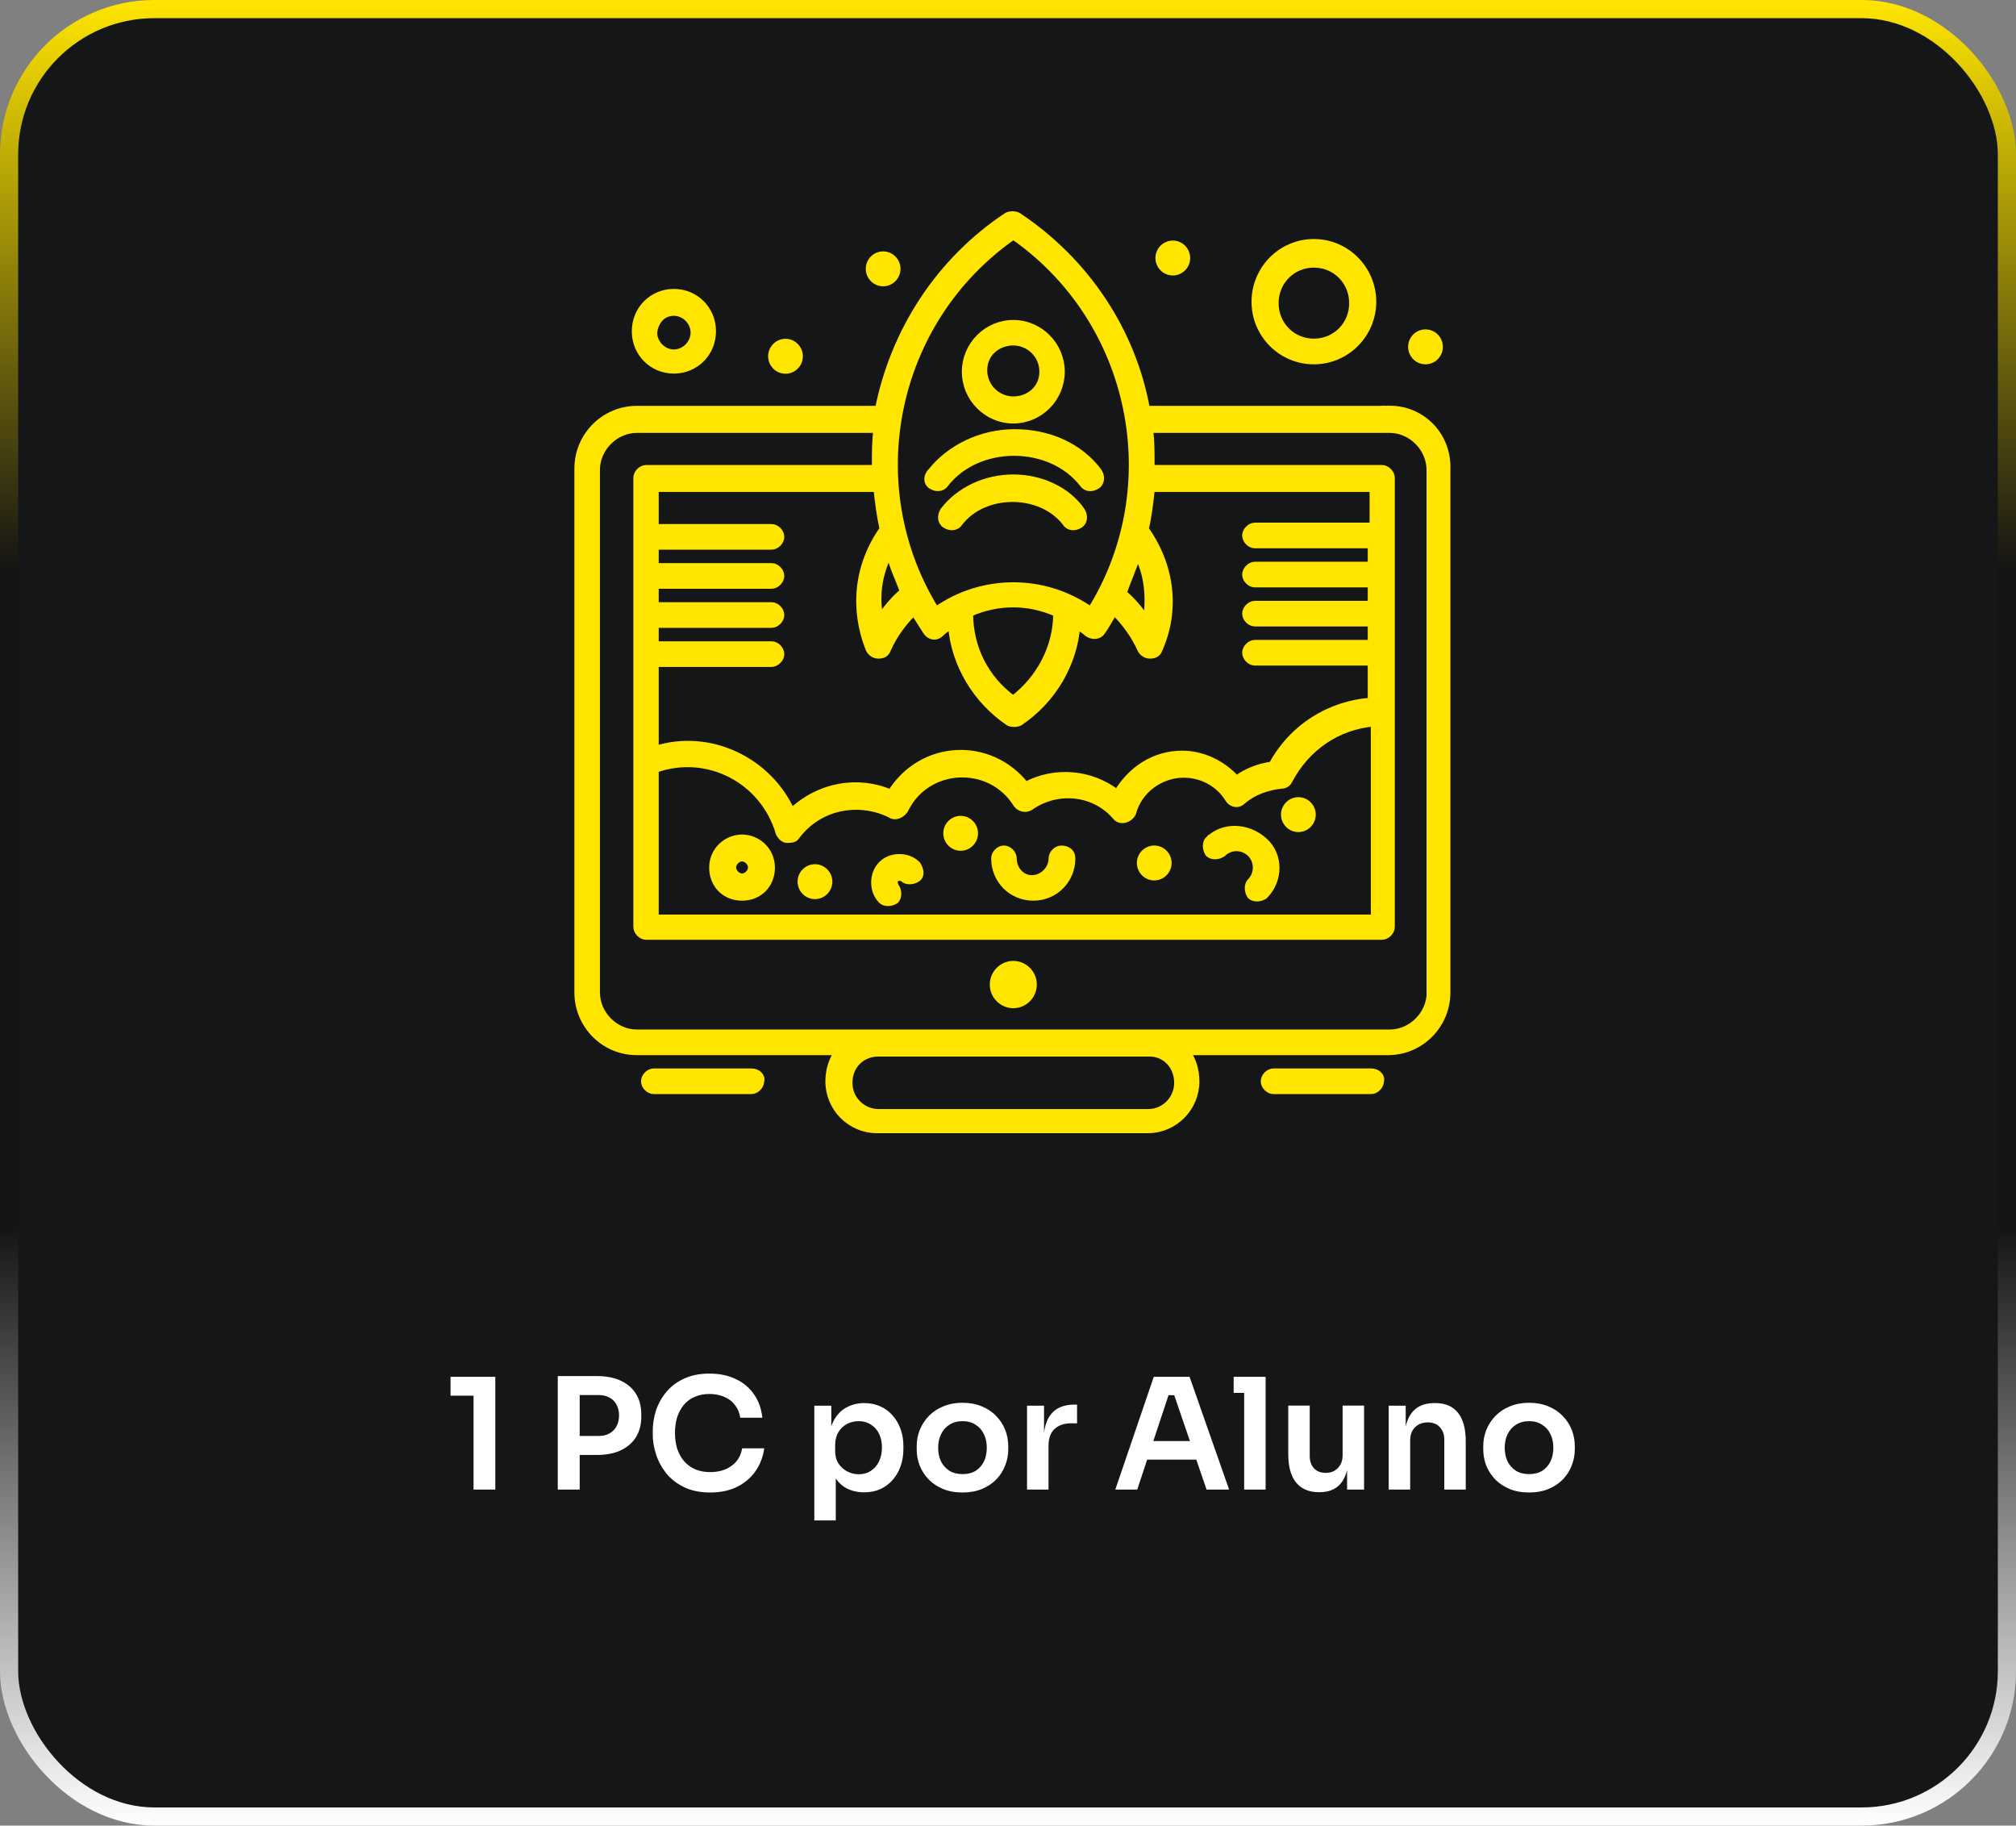 <svg xmlns="http://www.w3.org/2000/svg" width="222" height="201" viewBox="0 0 222 201" fill="none"><rect x="0" y="0" width="222" height="201" fill="#808080" stroke="none"/><rect x="1" y="1" width="220" height="199" rx="16" fill="#141618" stroke="url(#paint0_linear_194_21)" stroke-width="2"></rect><path d="M52.145 164V153.086L52.893 153.664H49.612V151.59H54.542V164H52.145ZM63.495 160.192V158.101H65.909C66.396 158.101 66.804 158.005 67.133 157.812C67.473 157.619 67.728 157.353 67.898 157.013C68.079 156.673 68.17 156.282 68.17 155.84C68.17 155.398 68.079 155.007 67.898 154.667C67.728 154.327 67.473 154.066 67.133 153.885C66.804 153.692 66.396 153.596 65.909 153.596H63.495V151.505H65.705C66.747 151.505 67.631 151.675 68.357 152.015C69.093 152.355 69.654 152.842 70.04 153.477C70.425 154.1 70.618 154.843 70.618 155.704V155.976C70.618 156.837 70.425 157.585 70.04 158.22C69.654 158.843 69.093 159.331 68.357 159.682C67.631 160.022 66.747 160.192 65.705 160.192H63.495ZM61.421 164V151.505H63.835V164H61.421ZM78.203 164.323C77.081 164.323 76.118 164.125 75.313 163.728C74.508 163.331 73.851 162.816 73.341 162.181C72.842 161.546 72.474 160.855 72.236 160.107C71.998 159.359 71.879 158.639 71.879 157.948V157.574C71.879 156.803 71.998 156.044 72.236 155.296C72.485 154.548 72.865 153.868 73.375 153.256C73.885 152.644 74.531 152.157 75.313 151.794C76.106 151.42 77.041 151.233 78.118 151.233C79.24 151.233 80.215 151.437 81.042 151.845C81.881 152.242 82.549 152.808 83.048 153.545C83.547 154.27 83.847 155.12 83.949 156.095H81.518C81.427 155.528 81.223 155.052 80.906 154.667C80.6 154.27 80.209 153.976 79.733 153.783C79.257 153.579 78.719 153.477 78.118 153.477C77.506 153.477 76.962 153.585 76.486 153.8C76.01 154.004 75.613 154.299 75.296 154.684C74.979 155.069 74.735 155.523 74.565 156.044C74.406 156.565 74.327 157.143 74.327 157.778C74.327 158.39 74.406 158.957 74.565 159.478C74.735 159.999 74.984 160.458 75.313 160.855C75.642 161.24 76.044 161.541 76.52 161.756C77.007 161.971 77.568 162.079 78.203 162.079C79.132 162.079 79.914 161.852 80.549 161.399C81.195 160.934 81.586 160.288 81.722 159.461H84.153C84.04 160.345 83.739 161.155 83.252 161.892C82.765 162.629 82.096 163.218 81.246 163.66C80.396 164.102 79.382 164.323 78.203 164.323ZM89.672 167.4V154.769H91.542V158.747L91.253 158.73C91.298 157.789 91.491 157.002 91.831 156.367C92.182 155.732 92.647 155.262 93.225 154.956C93.803 154.639 94.449 154.48 95.163 154.48C95.82 154.48 96.41 154.599 96.931 154.837C97.464 155.075 97.917 155.409 98.291 155.84C98.676 156.271 98.971 156.775 99.175 157.353C99.379 157.92 99.481 158.532 99.481 159.189V159.546C99.481 160.215 99.379 160.838 99.175 161.416C98.982 161.983 98.693 162.487 98.308 162.929C97.934 163.36 97.481 163.7 96.948 163.949C96.415 164.187 95.82 164.306 95.163 164.306C94.472 164.306 93.837 164.164 93.259 163.881C92.692 163.586 92.233 163.139 91.882 162.538C91.531 161.926 91.332 161.138 91.287 160.175L92.035 161.314V167.4H89.672ZM94.568 162.317C95.078 162.317 95.52 162.192 95.894 161.943C96.279 161.694 96.58 161.348 96.795 160.906C97.01 160.453 97.118 159.943 97.118 159.376C97.118 158.787 97.01 158.277 96.795 157.846C96.58 157.415 96.279 157.081 95.894 156.843C95.52 156.594 95.078 156.469 94.568 156.469C94.103 156.469 93.673 156.571 93.276 156.775C92.891 156.979 92.573 157.279 92.324 157.676C92.086 158.073 91.967 158.549 91.967 159.104V159.784C91.967 160.317 92.092 160.77 92.341 161.144C92.59 161.518 92.913 161.807 93.31 162.011C93.707 162.215 94.126 162.317 94.568 162.317ZM105.996 164.323C105.18 164.323 104.46 164.193 103.837 163.932C103.213 163.671 102.686 163.32 102.256 162.878C101.825 162.425 101.496 161.915 101.27 161.348C101.054 160.781 100.947 160.192 100.947 159.58V159.223C100.947 158.588 101.06 157.988 101.287 157.421C101.525 156.843 101.859 156.333 102.29 155.891C102.732 155.438 103.264 155.086 103.888 154.837C104.511 154.576 105.214 154.446 105.996 154.446C106.778 154.446 107.48 154.576 108.104 154.837C108.727 155.086 109.254 155.438 109.685 155.891C110.127 156.333 110.461 156.843 110.688 157.421C110.914 157.988 111.028 158.588 111.028 159.223V159.58C111.028 160.192 110.914 160.781 110.688 161.348C110.472 161.915 110.149 162.425 109.719 162.878C109.288 163.32 108.761 163.671 108.138 163.932C107.514 164.193 106.8 164.323 105.996 164.323ZM105.996 162.3C106.574 162.3 107.061 162.175 107.458 161.926C107.854 161.665 108.155 161.32 108.359 160.889C108.563 160.447 108.665 159.948 108.665 159.393C108.665 158.826 108.557 158.328 108.342 157.897C108.138 157.455 107.832 157.109 107.424 156.86C107.027 156.599 106.551 156.469 105.996 156.469C105.44 156.469 104.959 156.599 104.551 156.86C104.154 157.109 103.848 157.455 103.633 157.897C103.417 158.328 103.31 158.826 103.31 159.393C103.31 159.948 103.412 160.447 103.616 160.889C103.831 161.32 104.137 161.665 104.534 161.926C104.93 162.175 105.418 162.3 105.996 162.3ZM113.097 164V154.769H114.967V158.679H114.916C114.916 157.353 115.199 156.35 115.766 155.67C116.333 154.99 117.166 154.65 118.265 154.65H118.605V156.707H117.959C117.166 156.707 116.548 156.922 116.106 157.353C115.675 157.772 115.46 158.384 115.46 159.189V164H113.097ZM122.818 164L127.051 151.59H130.995L135.347 164H132.865L129.176 153.239L130.043 153.613H127.918L128.802 153.239L125.232 164H122.818ZM125.776 160.702L126.541 158.662H131.573L132.321 160.702H125.776ZM137.006 164V151.59H139.369V164H137.006ZM135.85 153.358V151.59H139.369V153.358H135.85ZM145.212 164.289C144.146 164.289 143.319 163.938 142.73 163.235C142.152 162.532 141.863 161.49 141.863 160.107V154.752H144.226V160.311C144.226 160.878 144.384 161.331 144.702 161.671C145.019 162 145.45 162.164 145.994 162.164C146.538 162.164 146.98 161.988 147.32 161.637C147.671 161.286 147.847 160.81 147.847 160.209V154.752H150.21V164H148.34V160.073H148.527C148.527 161.002 148.408 161.779 148.17 162.402C147.932 163.025 147.575 163.496 147.099 163.813C146.623 164.13 146.028 164.289 145.314 164.289H145.212ZM152.924 164V154.769H154.794V158.73H154.624C154.624 157.789 154.749 157.007 154.998 156.384C155.247 155.749 155.616 155.273 156.103 154.956C156.602 154.639 157.219 154.48 157.956 154.48H158.058C159.157 154.48 159.99 154.837 160.557 155.551C161.124 156.254 161.407 157.308 161.407 158.713V164H159.044V158.509C159.044 157.942 158.88 157.483 158.551 157.132C158.234 156.781 157.792 156.605 157.225 156.605C156.647 156.605 156.177 156.786 155.814 157.149C155.463 157.5 155.287 157.976 155.287 158.577V164H152.924ZM168.384 164.323C167.568 164.323 166.849 164.193 166.225 163.932C165.602 163.671 165.075 163.32 164.644 162.878C164.214 162.425 163.885 161.915 163.658 161.348C163.443 160.781 163.335 160.192 163.335 159.58V159.223C163.335 158.588 163.449 157.988 163.675 157.421C163.913 156.843 164.248 156.333 164.678 155.891C165.12 155.438 165.653 155.086 166.276 154.837C166.9 154.576 167.602 154.446 168.384 154.446C169.166 154.446 169.869 154.576 170.492 154.837C171.116 155.086 171.643 155.438 172.073 155.891C172.515 156.333 172.85 156.843 173.076 157.421C173.303 157.988 173.416 158.588 173.416 159.223V159.58C173.416 160.192 173.303 160.781 173.076 161.348C172.861 161.915 172.538 162.425 172.107 162.878C171.677 163.32 171.15 163.671 170.526 163.932C169.903 164.193 169.189 164.323 168.384 164.323ZM168.384 162.3C168.962 162.3 169.45 162.175 169.846 161.926C170.243 161.665 170.543 161.32 170.747 160.889C170.951 160.447 171.053 159.948 171.053 159.393C171.053 158.826 170.946 158.328 170.73 157.897C170.526 157.455 170.22 157.109 169.812 156.86C169.416 156.599 168.94 156.469 168.384 156.469C167.829 156.469 167.347 156.599 166.939 156.86C166.543 157.109 166.237 157.455 166.021 157.897C165.806 158.328 165.698 158.826 165.698 159.393C165.698 159.948 165.8 160.447 166.004 160.889C166.22 161.32 166.526 161.665 166.922 161.926C167.319 162.175 167.806 162.3 168.384 162.3Z" fill="white"></path><g clip-path="url(#clip0_194_21)"><path d="M111.585 46.251C114.492 46.251 116.876 43.852 116.876 40.927C116.876 38.002 114.492 35.603 111.585 35.603C108.677 35.603 106.293 38.002 106.293 40.927C106.293 43.852 108.677 46.251 111.585 46.251ZM111.585 37.661C113.292 37.661 114.83 39.039 114.83 40.927C114.83 42.815 113.292 44.023 111.585 44.023C109.877 44.023 108.339 42.645 108.339 40.757C108.339 38.869 109.877 37.661 111.585 37.661Z" fill="#FFE500" stroke="#FFE500" stroke-width="0.75" stroke-miterlimit="10"></path><path d="M111.585 52.612C108.508 52.612 105.617 53.989 103.91 56.218C103.572 56.728 103.572 57.425 104.079 57.765C104.586 58.106 105.279 58.106 105.617 57.595C108.339 53.989 114.661 53.989 117.383 57.595C117.721 58.106 118.414 58.106 118.921 57.765C119.428 57.425 119.428 56.728 119.09 56.218C117.552 53.989 114.661 52.612 111.585 52.612Z" fill="#FFE500" stroke="#FFE500" stroke-width="0.75" stroke-miterlimit="10"></path><path d="M102.54 53.462C103.048 53.802 103.741 53.802 104.079 53.292C107.663 48.649 115.675 48.649 119.259 53.292C119.597 53.802 120.291 53.802 120.798 53.462C121.305 53.122 121.305 52.425 120.967 51.914C118.921 49.159 115.506 47.628 111.754 47.628C108.001 47.628 104.586 49.346 102.54 51.914C102.033 52.425 102.033 53.122 102.54 53.462Z" fill="#FFE500" stroke="#FFE500" stroke-width="0.75" stroke-miterlimit="10"></path><path d="M81.714 92.259C80.006 92.259 78.468 93.636 78.468 95.524C78.468 97.412 79.837 98.79 81.714 98.79C83.59 98.79 84.959 97.412 84.959 95.524C84.959 93.636 83.421 92.259 81.714 92.259ZM81.714 96.545C81.207 96.545 80.683 96.034 80.683 95.507C80.683 94.98 81.19 94.47 81.714 94.47C82.238 94.47 82.745 94.98 82.745 95.507C82.745 96.034 82.238 96.545 81.714 96.545Z" fill="#FFE500" stroke="#FFE500" stroke-width="0.75" stroke-miterlimit="10"></path><path d="M116.876 93.466C116.369 93.466 115.845 93.977 115.845 94.504C115.845 95.711 114.813 96.732 113.63 96.732C112.447 96.732 111.585 95.694 111.585 94.504C111.585 93.993 111.077 93.466 110.553 93.466C110.029 93.466 109.522 93.977 109.522 94.504C109.522 96.902 111.399 98.79 113.782 98.79C116.166 98.79 118.042 96.902 118.042 94.504C118.042 93.823 117.535 93.466 116.842 93.466H116.876Z" fill="#FFE500" stroke="#FFE500" stroke-width="0.75" stroke-miterlimit="10"></path><path d="M133.087 92.429C132.749 92.769 132.749 93.466 133.087 93.977C133.426 94.317 134.119 94.317 134.626 93.977C135.471 93.126 136.84 93.126 137.703 93.977C138.548 94.827 138.548 96.205 137.703 97.072C137.364 97.412 137.364 98.109 137.703 98.62C138.041 98.96 138.734 98.96 139.241 98.62C140.948 96.902 140.948 94.164 139.241 92.616C137.364 90.898 134.626 90.898 133.104 92.446L133.087 92.429Z" fill="#FFE500" stroke="#FFE500" stroke-width="0.75" stroke-miterlimit="10"></path><path d="M97.08 95.184C96.049 96.222 96.049 98.109 97.08 99.13C97.418 99.47 98.111 99.47 98.618 99.13C98.957 98.79 98.957 98.093 98.618 97.582C98.45 97.412 98.45 96.902 98.618 96.732C98.788 96.562 99.295 96.562 99.464 96.732C99.802 97.072 100.495 97.072 101.002 96.732C101.509 96.392 101.34 95.694 101.002 95.184C99.971 94.147 98.094 94.147 97.08 95.184Z" fill="#FFE500" stroke="#FFE500" stroke-width="0.75" stroke-miterlimit="10"></path><path d="M142.977 88.143C143.822 88.143 144.515 88.84 144.515 89.69C144.515 90.541 143.822 91.238 142.977 91.238C142.132 91.238 141.438 90.541 141.438 89.69C141.438 88.84 142.132 88.143 142.977 88.143Z" fill="#FFE500" stroke="#FFE500" stroke-width="0.75" stroke-miterlimit="10"></path><path d="M127.103 93.466C127.948 93.466 128.642 94.164 128.642 95.014C128.642 95.864 127.948 96.562 127.103 96.562C126.258 96.562 125.565 95.864 125.565 95.014C125.565 94.164 126.258 93.466 127.103 93.466Z" fill="#FFE500" stroke="#FFE500" stroke-width="0.75" stroke-miterlimit="10"></path><path d="M105.786 90.201C106.631 90.201 107.325 90.898 107.325 91.748C107.325 92.599 106.631 93.296 105.786 93.296C104.941 93.296 104.248 92.599 104.248 91.748C104.248 90.898 104.941 90.201 105.786 90.201Z" fill="#FFE500" stroke="#FFE500" stroke-width="0.75" stroke-miterlimit="10"></path><path d="M156.974 39.736C157.824 39.736 158.512 39.043 158.512 38.189C158.512 37.334 157.824 36.641 156.974 36.641C156.124 36.641 155.436 37.334 155.436 38.189C155.436 39.043 156.124 39.736 156.974 39.736Z" fill="#FFE500" stroke="#FFE500" stroke-width="0.75" stroke-miterlimit="10"></path><path d="M129.149 26.861C129.994 26.861 130.687 27.558 130.687 28.409C130.687 29.259 129.994 29.956 129.149 29.956C128.303 29.956 127.61 29.259 127.61 28.409C127.61 27.558 128.303 26.861 129.149 26.861Z" fill="#FFE500" stroke="#FFE500" stroke-width="0.75" stroke-miterlimit="10"></path><path d="M97.249 28.052C98.094 28.052 98.788 28.749 98.788 29.599C98.788 30.45 98.094 31.147 97.249 31.147C96.404 31.147 95.711 30.45 95.711 29.599C95.711 28.749 96.404 28.052 97.249 28.052Z" fill="#FFE500" stroke="#FFE500" stroke-width="0.75" stroke-miterlimit="10"></path><path d="M86.498 37.678C87.343 37.678 88.036 38.376 88.036 39.226C88.036 40.077 87.343 40.774 86.498 40.774C85.653 40.774 84.959 40.077 84.959 39.226C84.959 38.376 85.653 37.678 86.498 37.678Z" fill="#FFE500" stroke="#FFE500" stroke-width="0.75" stroke-miterlimit="10"></path><path d="M89.743 95.524C90.589 95.524 91.282 96.222 91.282 97.072C91.282 97.922 90.589 98.62 89.743 98.62C88.898 98.62 88.205 97.922 88.205 97.072C88.205 96.222 88.898 95.524 89.743 95.524Z" fill="#FFE500" stroke="#FFE500" stroke-width="0.75" stroke-miterlimit="10"></path><path d="M111.585 106.172C112.802 106.172 113.799 107.175 113.799 108.4C113.799 109.624 112.802 110.628 111.585 110.628C110.367 110.628 109.37 109.624 109.37 108.4C109.37 107.175 110.367 106.172 111.585 106.172Z" fill="#FFE500" stroke="#FFE500" stroke-width="0.75" stroke-miterlimit="10"></path><path d="M150.99 118.01H140.238C139.731 118.01 139.207 118.52 139.207 119.047C139.207 119.574 139.714 120.085 140.238 120.085H150.99C151.497 120.085 152.021 119.574 152.021 119.047C152.19 118.537 151.683 118.01 150.99 118.01Z" fill="#FFE500" stroke="#FFE500" stroke-width="0.75" stroke-miterlimit="10"></path><path d="M82.745 118.01H71.993C71.486 118.01 70.962 118.52 70.962 119.047C70.962 119.574 71.469 120.085 71.993 120.085H82.745C83.252 120.085 83.776 119.574 83.776 119.047C83.945 118.537 83.438 118.01 82.745 118.01Z" fill="#FFE500" stroke="#FFE500" stroke-width="0.75" stroke-miterlimit="10"></path><path d="M153.052 45.06H126.258C124.72 36.471 119.597 28.749 112.092 23.765C111.754 23.595 111.246 23.595 110.891 23.765C103.386 28.749 98.433 36.471 96.725 45.06H70.117C66.533 45.06 63.626 47.986 63.626 51.591V109.267C63.626 112.873 66.533 115.798 70.117 115.798H92.296C91.62 116.649 91.265 117.856 91.265 119.064C91.265 121.989 93.648 124.388 96.556 124.388H126.41C129.318 124.388 131.701 121.989 131.701 119.064C131.701 117.856 131.363 116.666 130.67 115.798H152.849C156.433 115.798 159.341 112.873 159.341 109.267V51.744C159.51 47.968 156.602 45.043 153.035 45.043L153.052 45.06ZM72.162 84.707C77.961 82.649 84.114 85.915 85.805 91.748C85.974 92.088 86.312 92.429 86.65 92.429C86.988 92.429 87.495 92.429 87.681 92.088C90.234 88.653 94.68 87.972 98.094 89.69C98.602 90.031 99.295 89.69 99.633 89.18C102.016 84.197 109.015 83.856 111.923 88.5C112.261 89.01 112.954 89.18 113.461 88.84C116.369 86.782 120.46 87.122 122.843 89.877C123.35 90.558 124.381 90.218 124.72 89.537C125.396 86.969 127.796 85.251 130.349 85.251C132.394 85.251 134.271 86.289 135.302 88.007C135.64 88.517 136.333 88.687 136.84 88.177C138.041 87.139 139.562 86.629 141.1 86.459C141.438 86.459 141.777 86.289 141.946 85.948C143.822 82.343 147.237 79.945 151.328 79.604V101.069H72.162V84.758V84.707ZM150.99 57.919H138.193C137.686 57.919 137.162 58.429 137.162 58.956C137.162 59.483 137.669 59.993 138.193 59.993H150.99V62.222H138.193C137.686 62.222 137.162 62.732 137.162 63.259C137.162 63.786 137.669 64.297 138.193 64.297H150.99V66.525H138.193C137.686 66.525 137.162 67.035 137.162 67.562C137.162 68.09 137.669 68.6 138.193 68.6H150.99V70.828H138.193C137.686 70.828 137.162 71.338 137.162 71.865C137.162 72.393 137.669 72.903 138.193 72.903H150.99V77.189C146.375 77.529 142.284 80.115 140.069 84.231C138.7 84.401 137.348 84.911 136.147 85.778C134.609 84.061 132.394 83.023 130.18 83.023C127.103 83.023 124.551 84.741 123.012 87.309C120.105 85.081 116.183 84.741 112.937 86.459C109.015 81.475 101.509 81.815 98.094 87.309C94.511 85.761 90.251 86.459 87.174 89.367C84.621 83.703 78.13 80.608 72.162 82.496V73.056H84.959C85.466 73.056 85.991 72.546 85.991 72.019C85.991 71.491 85.483 70.981 84.959 70.981H72.162V68.753H84.959C85.466 68.753 85.991 68.243 85.991 67.715C85.991 67.188 85.483 66.678 84.959 66.678H72.162V64.45H84.959C85.466 64.45 85.991 63.94 85.991 63.412C85.991 62.885 85.483 62.375 84.959 62.375H72.162V60.147H84.959C85.466 60.147 85.991 59.636 85.991 59.109C85.991 58.582 85.483 58.072 84.959 58.072H72.162V53.785H96.556C96.725 55.333 96.894 56.711 97.232 58.242C94.325 62.358 93.987 67.171 95.694 71.457C95.863 71.797 96.201 72.138 96.725 72.138C97.249 72.138 97.57 71.968 97.756 71.457C98.433 69.909 99.464 68.532 100.664 67.341C101.002 68.022 101.509 68.719 102.033 69.569C102.371 70.079 103.064 70.25 103.572 69.739C103.91 69.399 104.417 69.059 104.772 68.889C105.11 73.175 107.51 77.121 111.077 79.536C111.415 79.706 111.923 79.706 112.278 79.536C115.861 77.138 118.245 73.192 118.583 68.889C119.09 69.229 119.428 69.399 119.783 69.739C120.291 70.079 120.984 70.079 121.322 69.569C121.829 68.889 122.167 68.192 122.691 67.341C123.891 68.549 124.906 69.909 125.599 71.457C125.768 71.797 126.106 72.138 126.63 72.138C127.154 72.138 127.475 71.968 127.661 71.457C129.537 67.171 129.03 62.358 126.123 58.242C126.461 56.864 126.63 55.316 126.799 53.785H151.193V57.901H151.024L150.99 57.919ZM99.464 65.13C98.433 65.981 97.587 67.018 96.911 68.055C96.404 65.657 96.742 63.242 97.942 60.844C98.28 62.392 98.974 63.769 99.481 65.13H99.464ZM116.352 67.528C116.352 71.304 114.475 74.74 111.568 76.968C108.491 74.74 106.784 71.304 106.784 67.528C109.86 66.151 113.275 66.151 116.335 67.528H116.352ZM125.227 61.014C126.427 63.242 126.596 65.827 126.258 68.226C125.582 67.188 124.72 66.168 123.705 65.3C124.212 63.752 124.906 62.375 125.244 61.014H125.227ZM111.585 25.994C124.889 35.263 128.642 53.462 120.121 67.188C114.999 63.582 108.17 63.582 103.064 67.188C94.528 53.445 98.28 35.263 111.601 25.994H111.585ZM129.673 119.217C129.673 120.935 128.303 122.483 126.427 122.483H96.742C95.035 122.483 93.496 121.105 93.496 119.217C93.496 117.329 94.866 115.951 96.742 115.951H126.596C128.303 115.951 129.673 117.329 129.673 119.217ZM157.481 109.267C157.481 111.665 155.436 113.723 153.052 113.723H70.117C67.733 113.723 65.688 111.665 65.688 109.267V51.744C65.688 49.346 67.733 47.288 70.117 47.288H96.556C96.387 48.496 96.387 49.856 96.387 51.064V51.574H71.148C70.641 51.574 70.117 52.084 70.117 52.612V102.056C70.117 102.566 70.624 103.093 71.148 103.093H152.19C152.697 103.093 153.221 102.583 153.221 102.056V52.612C153.221 52.102 152.714 51.574 152.19 51.574H126.765V51.064C126.765 49.686 126.765 48.496 126.596 47.288H153.035C155.419 47.288 157.464 49.346 157.464 51.744V109.25L157.481 109.267Z" fill="#FFE500" stroke="#FFE500" stroke-width="0.75" stroke-miterlimit="10"></path><path d="M74.208 40.757C76.591 40.757 78.468 38.869 78.468 36.471C78.468 34.072 76.591 32.185 74.208 32.185C71.824 32.185 69.948 34.072 69.948 36.471C69.948 38.869 71.824 40.757 74.208 40.757ZM74.208 34.396C75.408 34.396 76.422 35.433 76.422 36.624C76.422 37.814 75.391 38.852 74.208 38.852C73.025 38.852 71.993 37.814 71.993 36.624C72.162 35.246 73.025 34.396 74.208 34.396Z" fill="#FFE500" stroke="#FFE500" stroke-width="0.75" stroke-miterlimit="10"></path><path d="M144.684 39.736C148.268 39.736 151.176 36.811 151.176 33.222C151.176 29.633 148.268 26.691 144.684 26.691C141.1 26.691 138.193 29.616 138.193 33.222C138.193 36.828 141.1 39.736 144.684 39.736ZM144.684 29.089C147.068 29.089 148.944 30.977 148.944 33.375C148.944 35.773 147.068 37.661 144.684 37.661C142.301 37.661 140.424 35.773 140.424 33.375C140.424 30.977 142.301 29.089 144.684 29.089Z" fill="#FFE500" stroke="#FFE500" stroke-width="0.75" stroke-miterlimit="10"></path></g><defs><linearGradient id="paint0_linear_194_21" x1="111" y1="0" x2="111" y2="201" gradientUnits="userSpaceOnUse"><stop stop-color="#FFE500"></stop><stop offset="0.312" stop-color="#141414"></stop><stop offset="0.672" stop-color="#141414"></stop><stop offset="1" stop-color="white"></stop></linearGradient><clipPath id="clip0_194_21"><rect width="97" height="102" fill="white" transform="translate(63 23)"></rect></clipPath></defs></svg>